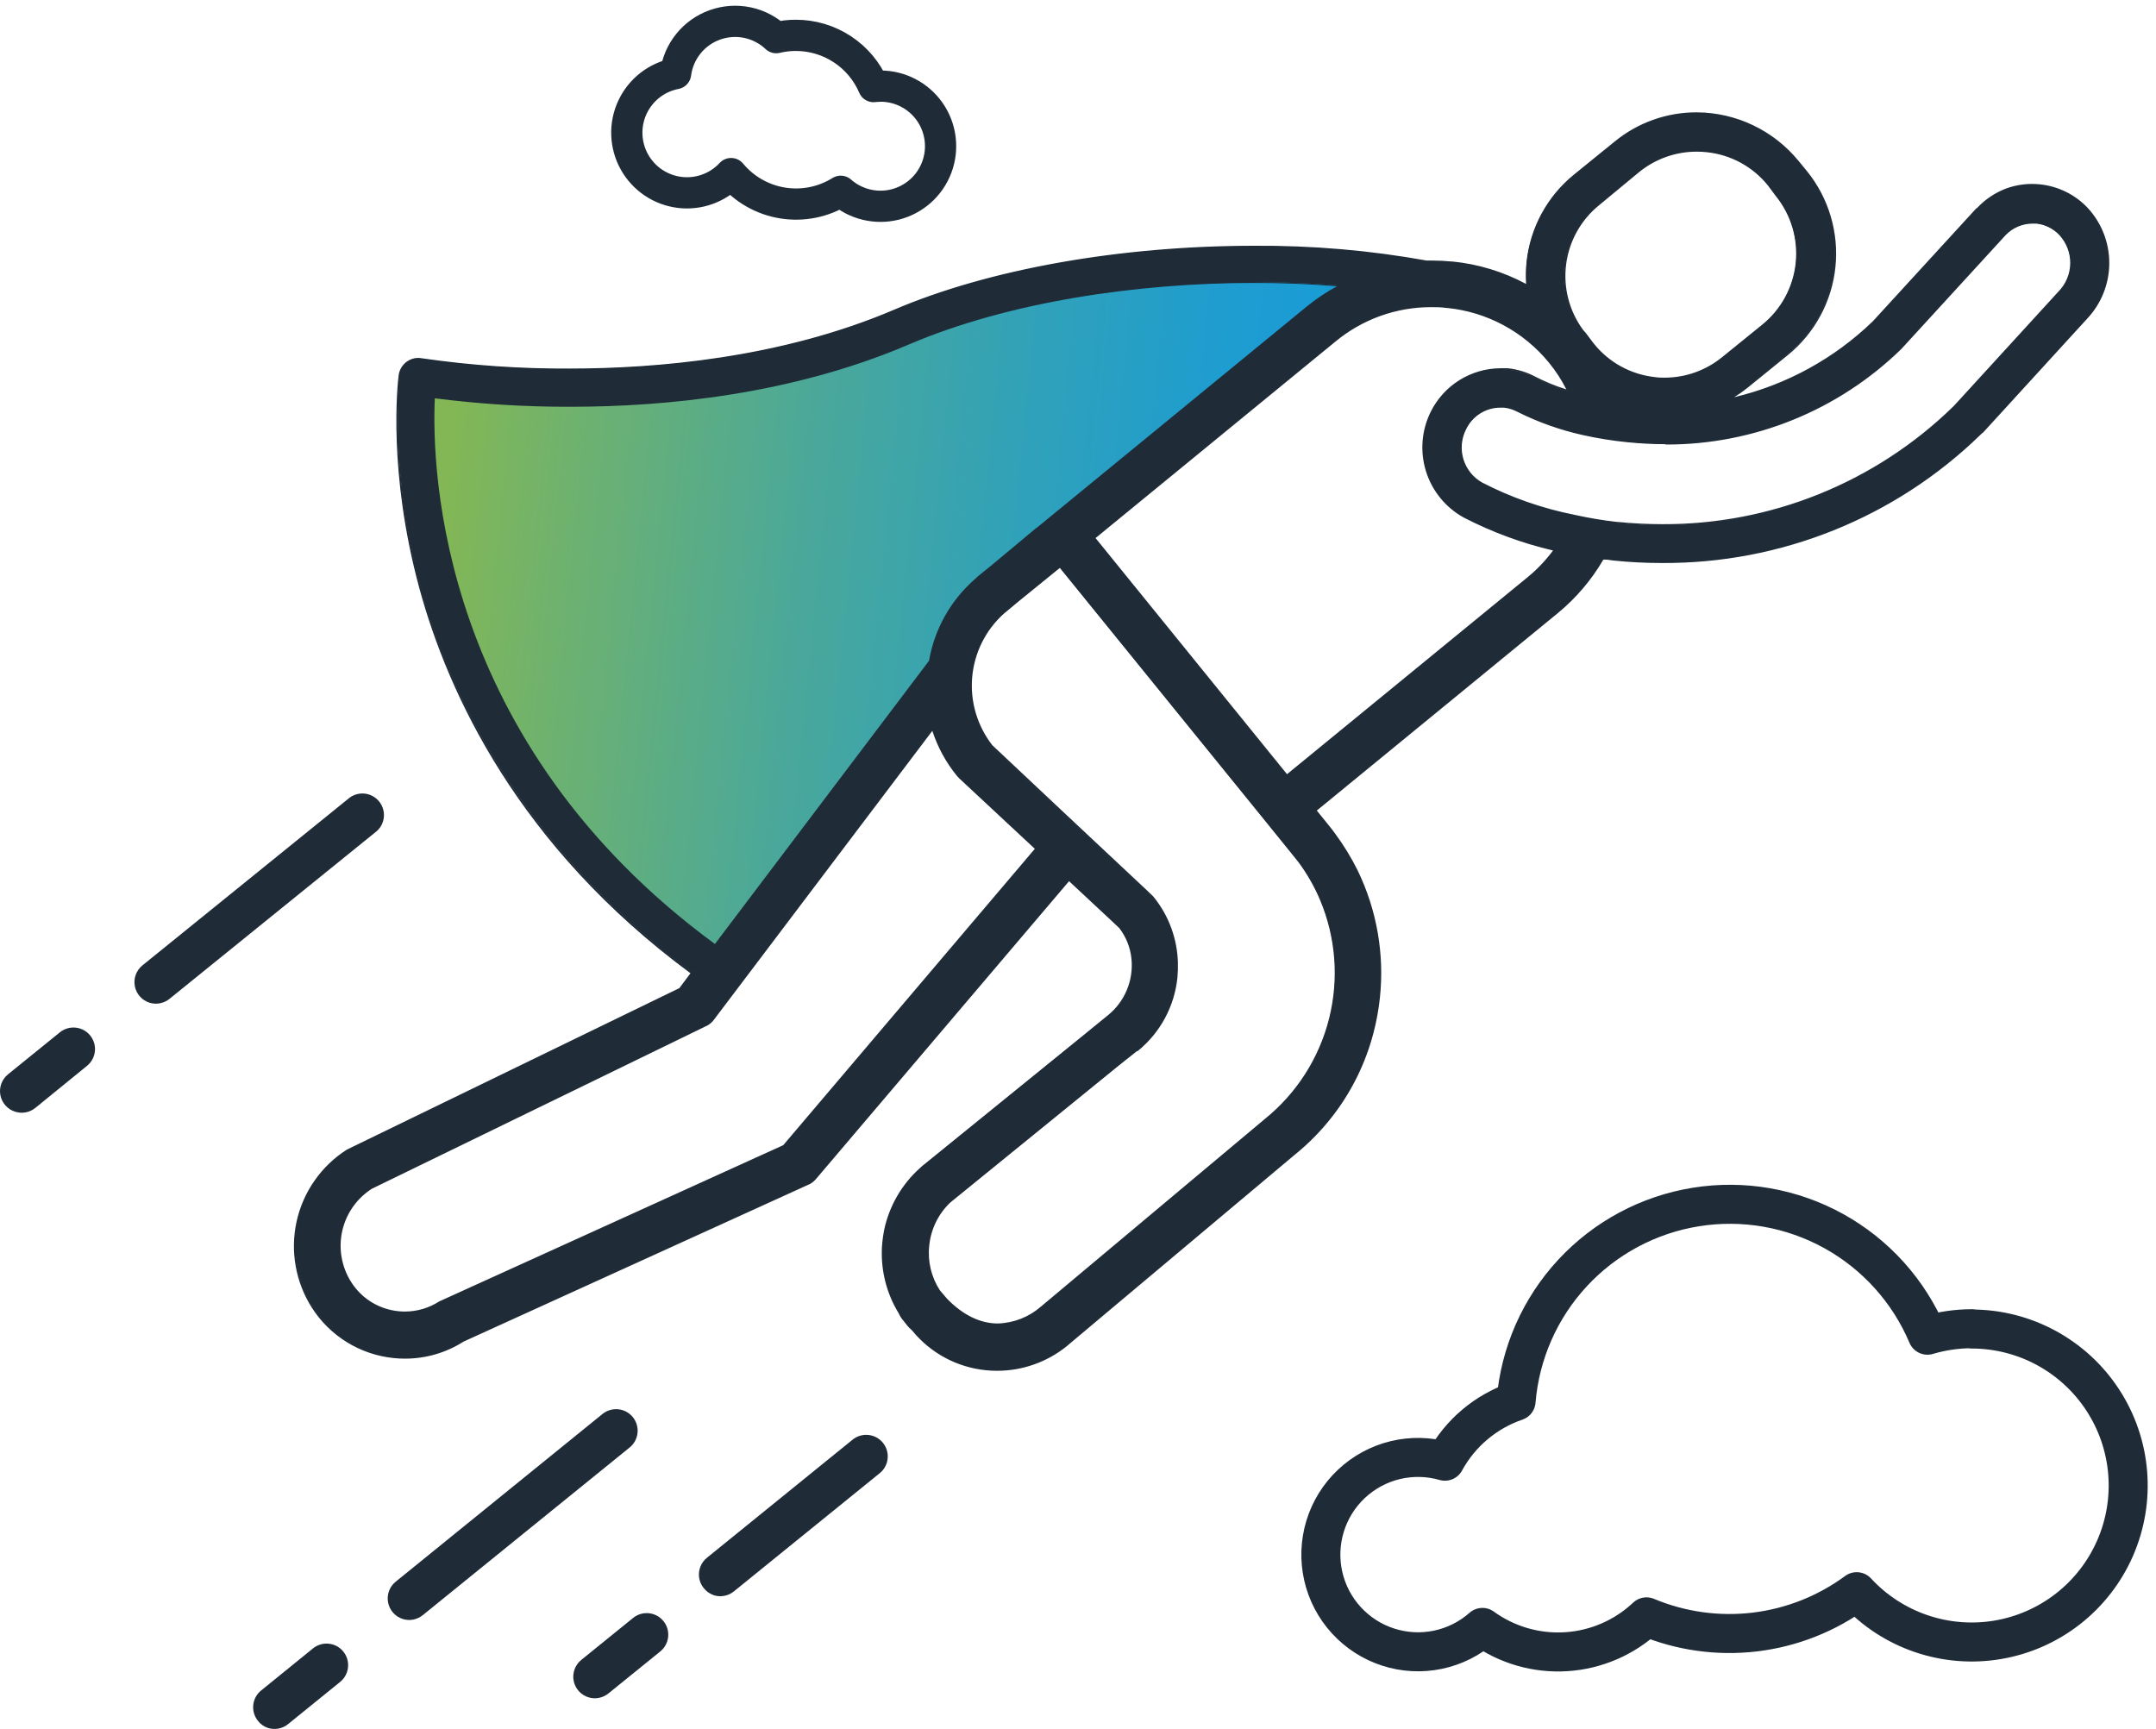 <svg width="101" height="81" viewBox="0 0 101 81" fill="none" xmlns="http://www.w3.org/2000/svg">
<path d="M18.869 75.849C18.695 75.794 18.54 75.693 18.418 75.557C18.297 75.421 18.215 75.255 18.181 75.077C18.146 74.898 18.161 74.713 18.222 74.542C18.284 74.371 18.391 74.22 18.532 74.104L28.224 66.244C28.433 66.075 28.699 65.996 28.966 66.023C29.232 66.051 29.477 66.184 29.646 66.392C29.814 66.6 29.894 66.867 29.866 67.133C29.838 67.4 29.706 67.644 29.497 67.813L19.798 75.674C19.669 75.776 19.517 75.846 19.355 75.877C19.193 75.907 19.026 75.898 18.869 75.849Z" fill="#1F2C38"/>
<path d="M33.444 74.737C33.256 74.673 33.09 74.556 32.966 74.401C32.883 74.297 32.82 74.179 32.783 74.051C32.745 73.924 32.733 73.79 32.747 73.659C32.761 73.527 32.801 73.399 32.865 73.282C32.928 73.166 33.014 73.063 33.118 72.979L39.941 67.446C40.044 67.362 40.162 67.3 40.29 67.262C40.417 67.224 40.55 67.212 40.682 67.226C40.814 67.24 40.942 67.279 41.059 67.342C41.175 67.406 41.279 67.491 41.362 67.594C41.446 67.697 41.508 67.816 41.546 67.943C41.584 68.07 41.596 68.204 41.582 68.335C41.569 68.468 41.529 68.596 41.466 68.712C41.403 68.829 41.317 68.932 41.214 69.015L34.387 74.549C34.258 74.656 34.104 74.73 33.94 74.762C33.775 74.795 33.605 74.787 33.444 74.737Z" fill="#1F2C38"/>
<path d="M27.564 79.516C27.39 79.462 27.234 79.361 27.112 79.225C26.99 79.089 26.908 78.922 26.873 78.743C26.839 78.564 26.853 78.379 26.916 78.207C26.978 78.035 27.086 77.884 27.227 77.768L29.659 75.798C29.867 75.629 30.134 75.55 30.4 75.578C30.667 75.606 30.911 75.738 31.08 75.947C31.249 76.155 31.328 76.421 31.3 76.688C31.273 76.954 31.14 77.199 30.932 77.368L28.5 79.338C28.371 79.442 28.218 79.513 28.055 79.544C27.891 79.576 27.723 79.566 27.564 79.516Z" fill="#1F2C38"/>
<path d="M12.557 80.954C12.368 80.893 12.202 80.776 12.082 80.618C11.915 80.41 11.836 80.144 11.864 79.878C11.891 79.612 12.023 79.368 12.23 79.2L14.662 77.226C14.87 77.057 15.137 76.978 15.403 77.006C15.67 77.034 15.914 77.166 16.083 77.374C16.252 77.582 16.331 77.849 16.303 78.116C16.276 78.382 16.143 78.627 15.935 78.796L13.5 80.769C13.371 80.876 13.217 80.949 13.052 80.981C12.887 81.013 12.717 81.004 12.557 80.954Z" fill="#1F2C38"/>
<path d="M7.007 46.977C6.833 46.922 6.676 46.822 6.555 46.685C6.433 46.549 6.351 46.383 6.316 46.203C6.282 46.024 6.296 45.839 6.359 45.667C6.421 45.495 6.529 45.344 6.67 45.229L16.376 37.372C16.586 37.217 16.846 37.149 17.105 37.182C17.363 37.215 17.598 37.347 17.762 37.549C17.925 37.751 18.005 38.009 17.983 38.268C17.962 38.528 17.841 38.769 17.646 38.941L7.953 46.785C7.824 46.893 7.67 46.967 7.505 47.001C7.339 47.035 7.168 47.026 7.007 46.977Z" fill="#1F2C38"/>
<path d="M0.709 52.082C0.535 52.028 0.379 51.927 0.257 51.791C0.135 51.655 0.053 51.488 0.018 51.309C-0.016 51.13 -0.002 50.944 0.061 50.773C0.123 50.601 0.231 50.45 0.372 50.334L2.804 48.364C2.907 48.28 3.026 48.218 3.153 48.18C3.28 48.142 3.413 48.13 3.545 48.144C3.677 48.157 3.805 48.197 3.922 48.26C4.039 48.324 4.142 48.409 4.225 48.512C4.309 48.615 4.371 48.734 4.409 48.861C4.447 48.988 4.459 49.121 4.445 49.254C4.432 49.386 4.392 49.513 4.329 49.63C4.266 49.747 4.18 49.85 4.077 49.933L1.656 51.904C1.525 52.01 1.37 52.082 1.205 52.113C1.04 52.144 0.869 52.133 0.709 52.082Z" fill="#1F2C38"/>
<path d="M46.707 64.179C46.528 64.179 46.346 64.179 46.168 64.152C45.505 64.085 44.862 63.887 44.276 63.571C43.69 63.254 43.172 62.824 42.753 62.307L42.689 62.25C42.637 62.204 42.588 62.155 42.544 62.101L42.288 61.785C42.25 61.738 42.216 61.687 42.187 61.633C42.164 61.593 42.143 61.552 42.127 61.509C41.615 60.665 41.346 59.697 41.352 58.71C41.351 58.526 41.36 58.341 41.379 58.158C41.399 57.979 41.426 57.794 41.467 57.599C41.699 56.486 42.282 55.477 43.13 54.719L43.174 54.679C43.228 54.632 43.278 54.584 43.336 54.541L51.924 47.573C52.32 47.257 52.63 46.846 52.827 46.379C53.023 45.912 53.099 45.403 53.048 44.899C52.994 44.361 52.79 43.85 52.459 43.423L52.105 43.087L50.085 41.197L38.2 55.204C38.124 55.292 38.034 55.367 37.934 55.426L21.691 62.802C20.886 63.316 19.951 63.591 18.997 63.593C18.818 63.593 18.636 63.593 18.461 63.566C17.691 63.486 16.949 63.232 16.291 62.824C15.633 62.415 15.076 61.863 14.662 61.209C13.908 60.02 13.655 58.582 13.958 57.207C14.262 55.832 15.097 54.634 16.282 53.874L31.882 46.303L32.427 45.572C24.345 39.614 21.047 32.471 19.704 27.524C18.232 22.095 18.693 18.013 18.737 17.565C18.766 17.329 18.887 17.113 19.074 16.966C19.225 16.859 19.407 16.805 19.593 16.811C19.645 16.806 19.698 16.806 19.751 16.811C22.049 17.146 24.369 17.307 26.692 17.293C30.689 17.293 36.573 16.814 41.911 14.534C46.353 12.632 52.493 11.544 58.75 11.544C61.46 11.525 64.166 11.758 66.833 12.238H67.085C67.382 12.238 67.682 12.238 67.978 12.278H68.025C69.251 12.402 70.44 12.771 71.521 13.362C71.49 13.003 71.49 12.641 71.521 12.281C71.608 11.488 71.851 10.719 72.236 10.02C72.621 9.321 73.14 8.704 73.764 8.206L75.67 6.66C76.923 5.653 78.523 5.182 80.122 5.35C81.72 5.517 83.188 6.311 84.204 7.556L84.608 8.048C85.621 9.303 86.096 10.909 85.928 12.514C85.76 14.118 84.964 15.591 83.712 16.609L81.816 18.158C81.559 18.367 81.284 18.554 80.995 18.717C83.55 18.158 85.898 16.896 87.774 15.073L92.603 9.789L92.644 9.752C93.022 9.364 93.482 9.066 93.991 8.88C94.495 8.693 95.036 8.627 95.57 8.684C96.411 8.773 97.193 9.161 97.773 9.776C98.417 10.474 98.773 11.391 98.769 12.341C98.766 13.291 98.403 14.205 97.753 14.898L92.863 20.233H92.802L92.832 20.26C92.802 20.297 92.768 20.331 92.731 20.361C88.748 24.23 83.403 26.379 77.849 26.345C77.084 26.345 76.32 26.306 75.559 26.227L75.222 26.184H75.084C74.527 27.144 73.802 27.996 72.942 28.699L61.616 37.981L62.219 38.725C62.317 38.84 62.408 38.958 62.495 39.062C62.903 39.611 63.26 40.196 63.559 40.81C64.45 42.647 64.807 44.697 64.59 46.727C64.387 48.689 63.66 50.559 62.485 52.143C61.942 52.863 61.313 53.514 60.612 54.083L50.118 62.876L49.94 63.028C49.026 63.77 47.885 64.177 46.707 64.179ZM53.247 49.209L44.464 56.349C43.905 56.884 43.554 57.6 43.474 58.37C43.391 59.117 43.572 59.87 43.986 60.498L44.322 60.896C45.08 61.667 45.892 62.058 46.734 62.058C47.489 62.034 48.213 61.748 48.781 61.249L59.282 52.463C60.339 51.607 61.183 50.519 61.751 49.283C62.149 48.406 62.404 47.47 62.505 46.512C62.66 45.032 62.44 43.536 61.865 42.164C61.6 41.533 61.261 40.936 60.855 40.386C60.771 40.268 60.68 40.153 60.586 40.049L49.65 26.578L47.684 28.174L46.98 28.757C46.122 29.535 45.591 30.609 45.493 31.763C45.395 32.917 45.737 34.065 46.451 34.977L49.65 37.981L53.719 41.794L53.904 41.969C53.939 42.001 53.972 42.036 54.002 42.073C54.698 42.933 55.094 43.998 55.126 45.104C55.136 45.341 55.129 45.578 55.106 45.815C55.041 46.48 54.843 47.126 54.525 47.714C54.207 48.302 53.775 48.821 53.254 49.24L53.224 49.213L53.247 49.209ZM33.417 47.744C33.343 47.846 33.25 47.932 33.145 48L17.393 55.669C17.039 55.895 16.733 56.19 16.493 56.534C16.252 56.879 16.082 57.268 15.992 57.679C15.902 58.09 15.894 58.514 15.968 58.928C16.042 59.342 16.197 59.737 16.423 60.091C16.635 60.425 16.911 60.714 17.236 60.942C17.56 61.169 17.926 61.329 18.313 61.414C18.529 61.462 18.749 61.487 18.97 61.488C19.543 61.488 20.105 61.322 20.586 61.01L36.718 53.689L48.536 39.769L44.956 36.432C44.926 36.404 44.899 36.374 44.875 36.341C44.344 35.696 43.942 34.955 43.689 34.159L33.417 47.744ZM20.411 18.71C20.256 22.381 20.775 34.822 33.481 44.171L43.487 30.936C43.74 29.441 44.506 28.081 45.653 27.09L45.713 27.032L45.835 26.925L46.343 26.517L48.505 24.725L48.542 24.705L61.199 14.336C61.603 14.003 62.035 13.705 62.488 13.443C61.283 13.345 60.03 13.298 58.754 13.298C52.762 13.298 46.875 14.346 42.605 16.174C36.95 18.593 30.848 19.101 26.726 19.101C24.615 19.104 22.506 18.974 20.411 18.71ZM60.293 36.344L71.609 27.076C72.068 26.698 72.478 26.262 72.828 25.779C71.356 25.439 69.932 24.915 68.591 24.22C67.751 23.758 67.124 22.989 66.839 22.074C66.555 21.159 66.636 20.17 67.065 19.313C67.362 18.712 67.821 18.204 68.389 17.847C68.958 17.491 69.614 17.299 70.285 17.293C70.405 17.293 70.526 17.299 70.645 17.313C71.098 17.36 71.537 17.495 71.939 17.71C72.43 17.963 72.945 18.17 73.474 18.33C72.944 17.244 72.145 16.311 71.153 15.621C70.161 14.931 69.009 14.506 67.806 14.386L67.776 14.342V14.383C67.537 14.359 67.291 14.349 67.048 14.349C65.397 14.343 63.796 14.915 62.522 15.966L51.253 25.19L60.293 36.344ZM75.784 24.493C76.472 24.563 77.162 24.598 77.852 24.597C82.952 24.624 87.858 22.645 91.512 19.088L96.456 13.699C96.803 13.338 96.999 12.859 97.005 12.358C97.011 11.857 96.825 11.373 96.487 11.005C96.196 10.697 95.806 10.502 95.385 10.456C95.323 10.453 95.262 10.453 95.2 10.456C94.958 10.457 94.719 10.506 94.497 10.601C94.275 10.696 94.074 10.834 93.907 11.008L89.034 16.313C86.088 19.188 82.133 20.794 78.017 20.785C77.428 20.785 76.839 20.754 76.253 20.691C75.547 20.62 74.847 20.508 74.154 20.354C73.104 20.118 72.086 19.754 71.124 19.27C70.924 19.163 70.705 19.096 70.48 19.071C70.42 19.067 70.359 19.067 70.298 19.071C69.956 19.074 69.621 19.173 69.331 19.357C69.042 19.541 68.81 19.802 68.662 20.111C68.436 20.556 68.391 21.071 68.536 21.547C68.681 22.024 69.005 22.427 69.44 22.671C70.804 23.367 72.26 23.869 73.764 24.16C74.419 24.298 75.081 24.403 75.748 24.473L75.791 24.52L75.784 24.493ZM79.489 7.075C78.501 7.074 77.543 7.413 76.775 8.034L74.872 9.577C74.005 10.273 73.441 11.277 73.297 12.379C73.153 13.481 73.441 14.596 74.101 15.491L74.144 15.541C74.172 15.57 74.198 15.601 74.222 15.632C74.343 15.78 74.455 15.929 74.559 16.077L74.609 16.144C74.966 16.583 75.407 16.947 75.905 17.216C76.403 17.485 76.949 17.653 77.512 17.71C77.664 17.727 77.817 17.734 77.97 17.734C78.951 17.731 79.901 17.393 80.665 16.777L82.571 15.232C83.455 14.509 84.018 13.467 84.137 12.332C84.257 11.196 83.922 10.059 83.207 9.169L82.857 8.671C82.501 8.23 82.061 7.863 81.563 7.593C81.065 7.323 80.518 7.155 79.954 7.098C79.799 7.082 79.644 7.074 79.489 7.075Z" fill="#1F2C38"/>
<path d="M79.489 5.36C79.701 5.36 79.917 5.36 80.132 5.394C80.922 5.474 81.687 5.709 82.385 6.086C83.083 6.464 83.699 6.976 84.197 7.593L84.598 8.088C85.603 9.335 86.073 10.929 85.906 12.522C85.74 14.114 84.95 15.577 83.709 16.589L81.806 18.131C81.476 18.391 81.121 18.616 80.745 18.805C83.412 18.283 85.87 16.996 87.818 15.1L92.624 9.819H92.644L92.664 9.799C93.035 9.415 93.489 9.12 93.991 8.937C94.372 8.796 94.776 8.724 95.183 8.725C95.66 8.726 96.131 8.824 96.569 9.012C97.007 9.201 97.401 9.477 97.729 9.823C98.366 10.511 98.717 11.415 98.714 12.353C98.71 13.29 98.351 14.191 97.709 14.874L92.832 20.206L92.816 20.223C92.785 20.257 92.752 20.289 92.718 20.32C88.741 24.182 83.406 26.327 77.862 26.291C77.1 26.293 76.338 26.253 75.579 26.174C75.407 26.174 75.242 26.133 75.074 26.113C74.516 27.078 73.788 27.933 72.925 28.639L61.555 37.961L62.185 38.739C62.279 38.853 62.37 38.966 62.458 39.076C62.864 39.621 63.219 40.203 63.519 40.813C64.401 42.645 64.751 44.687 64.529 46.707C64.471 47.276 64.368 47.838 64.223 48.391C63.871 49.735 63.263 50.999 62.431 52.112C61.891 52.832 61.265 53.483 60.565 54.049L50.088 62.849L49.91 63.001C49.004 63.735 47.873 64.136 46.707 64.135C46.529 64.137 46.351 64.128 46.175 64.109C44.845 63.971 43.625 63.312 42.78 62.276L42.712 62.212C42.661 62.169 42.614 62.12 42.571 62.068L42.315 61.751C42.277 61.707 42.245 61.658 42.217 61.606C42.197 61.566 42.177 61.529 42.157 61.485C41.647 60.647 41.382 59.684 41.389 58.703C41.386 58.52 41.395 58.337 41.416 58.154C41.434 57.969 41.462 57.784 41.5 57.602C41.732 56.497 42.311 55.495 43.154 54.743C43.221 54.682 43.285 54.621 43.352 54.568L50.704 48.603L51.944 47.593C52.343 47.27 52.655 46.854 52.854 46.381C53.053 45.907 53.131 45.392 53.082 44.882C53.029 44.336 52.822 43.816 52.486 43.383L52.129 43.046L50.068 41.127L38.166 55.16C38.094 55.244 38.009 55.316 37.913 55.373L21.674 62.765C20.869 63.279 19.934 63.551 18.98 63.55C18.802 63.551 18.624 63.542 18.447 63.523C17.686 63.444 16.952 63.194 16.3 62.792C15.648 62.391 15.095 61.847 14.682 61.202C13.932 60.023 13.68 58.596 13.981 57.231C14.282 55.867 15.112 54.678 16.289 53.924L31.885 46.357L32.471 45.579C24.388 39.648 21.084 32.532 19.727 27.531C18.202 21.91 18.74 17.764 18.764 17.582C18.779 17.47 18.817 17.362 18.875 17.265C18.932 17.168 19.009 17.083 19.101 17.017C19.242 16.909 19.415 16.851 19.593 16.851C19.643 16.848 19.694 16.848 19.744 16.851C22.044 17.194 24.367 17.36 26.692 17.35C31.016 17.35 36.728 16.808 41.928 14.585C46.744 12.524 53.025 11.598 58.767 11.598C61.471 11.58 64.171 11.812 66.833 12.291H67.096C67.392 12.291 67.689 12.306 67.985 12.335H68.038C69.278 12.461 70.479 12.838 71.568 13.443C71.533 13.059 71.533 12.672 71.568 12.288C71.649 11.501 71.885 10.739 72.262 10.043C72.638 9.348 73.149 8.734 73.764 8.237L75.683 6.708C76.757 5.83 78.103 5.354 79.489 5.36ZM78.007 17.791C78.999 17.785 79.958 17.439 80.725 16.811L82.631 15.265C83.524 14.534 84.092 13.48 84.212 12.332C84.332 11.184 83.994 10.036 83.271 9.136L82.874 8.644C82.515 8.197 82.071 7.825 81.567 7.551C81.064 7.276 80.511 7.104 79.94 7.044C79.79 7.036 79.639 7.036 79.489 7.044C78.491 7.043 77.523 7.384 76.748 8.011L74.845 9.553C73.979 10.263 73.418 11.277 73.277 12.388C73.136 13.499 73.426 14.621 74.087 15.524C74.127 15.575 74.171 15.619 74.208 15.666C74.33 15.814 74.444 15.962 74.545 16.114L74.596 16.178C74.957 16.621 75.401 16.989 75.905 17.261C76.408 17.533 76.96 17.703 77.529 17.761C77.682 17.778 77.836 17.787 77.99 17.788M78.017 20.751C77.43 20.751 76.843 20.721 76.259 20.66C75.557 20.591 74.86 20.479 74.171 20.324C73.119 20.093 72.101 19.729 71.14 19.243C70.931 19.13 70.703 19.06 70.467 19.037H70.281C69.929 19.039 69.585 19.14 69.287 19.328C68.989 19.516 68.75 19.784 68.597 20.101C68.366 20.556 68.32 21.082 68.468 21.57C68.616 22.058 68.948 22.469 69.392 22.718C70.772 23.416 72.244 23.915 73.764 24.2C74.421 24.34 75.086 24.444 75.754 24.513H75.801C76.475 24.581 77.169 24.618 77.876 24.618C82.98 24.64 87.891 22.664 91.556 19.111L91.603 19.061L96.5 13.706C96.856 13.339 97.057 12.849 97.063 12.338C97.069 11.827 96.878 11.333 96.53 10.958C96.228 10.644 95.822 10.45 95.388 10.412C95.326 10.409 95.263 10.409 95.2 10.412C94.953 10.413 94.708 10.464 94.481 10.561C94.254 10.658 94.048 10.8 93.876 10.978L89.003 16.282C86.071 19.157 82.124 20.76 78.017 20.741M26.726 19.057C24.601 19.063 22.478 18.93 20.37 18.66C20.219 22.028 20.599 34.765 33.505 44.232L43.521 30.956C43.777 29.464 44.541 28.106 45.683 27.113C45.74 27.059 45.797 27.002 45.861 26.951L46.367 26.544L47.858 25.301L48.505 24.759L48.562 24.722L61.198 14.366C61.641 14.004 62.117 13.685 62.62 13.413C61.377 13.309 60.077 13.255 58.743 13.255C53.25 13.255 47.215 14.15 42.578 16.134C37.092 18.492 31.188 19.057 26.715 19.057M60.292 36.388L71.642 27.09C72.121 26.699 72.546 26.246 72.905 25.742C71.416 25.406 69.976 24.88 68.621 24.176C67.792 23.72 67.171 22.959 66.89 22.055C66.609 21.151 66.689 20.174 67.112 19.327C67.406 18.732 67.859 18.23 68.421 17.877C68.983 17.524 69.632 17.335 70.295 17.33C70.414 17.323 70.533 17.323 70.652 17.33C71.099 17.377 71.532 17.511 71.928 17.724C72.453 17.991 73.001 18.21 73.565 18.377C73.32 17.859 73.012 17.373 72.649 16.929C72.055 16.201 71.322 15.597 70.494 15.152C69.666 14.707 68.758 14.429 67.823 14.336H67.786C67.54 14.312 67.294 14.299 67.052 14.299C65.391 14.296 63.781 14.871 62.498 15.925L51.199 25.183L51.223 25.214L60.292 36.388ZM53.22 49.186L52.351 49.893L44.437 56.322C43.867 56.865 43.508 57.593 43.426 58.377C43.344 59.135 43.529 59.898 43.949 60.535L44.285 60.936C45.053 61.718 45.885 62.115 46.727 62.115C47.492 62.09 48.225 61.801 48.801 61.297L59.299 52.51C59.822 52.083 60.297 51.6 60.714 51.068C61.68 49.821 62.299 48.339 62.506 46.774C62.714 45.209 62.503 43.617 61.896 42.161C61.63 41.528 61.291 40.929 60.885 40.376C60.801 40.254 60.71 40.14 60.616 40.022L59.993 39.254L58.72 37.685L49.654 26.487L47.653 28.11L46.949 28.693C46.084 29.479 45.548 30.563 45.449 31.728C45.35 32.893 45.694 34.052 46.414 34.974L49.62 37.981L53.688 41.794L53.873 41.969C53.907 42 53.939 42.034 53.968 42.07C54.317 42.501 54.591 42.989 54.779 43.511C54.962 44.012 55.064 44.538 55.083 45.07C55.089 45.306 55.082 45.542 55.062 45.778C54.995 46.438 54.798 47.078 54.482 47.661C54.166 48.245 53.737 48.76 53.22 49.176M18.969 61.529C19.551 61.529 20.12 61.362 20.61 61.047L36.735 53.726L48.593 39.766L44.982 36.398C44.956 36.371 44.931 36.341 44.908 36.311H44.885C44.353 35.65 43.953 34.893 43.706 34.081L33.384 47.721C33.312 47.818 33.223 47.9 33.121 47.963L17.373 55.628C16.648 56.093 16.137 56.826 15.951 57.667C15.766 58.508 15.923 59.389 16.386 60.114C16.601 60.455 16.881 60.75 17.211 60.981C17.54 61.212 17.913 61.376 18.306 61.462C18.527 61.509 18.753 61.533 18.98 61.532M79.489 5.263C78.089 5.258 76.73 5.74 75.646 6.627L73.74 8.173C73.115 8.678 72.597 9.302 72.214 10.009C71.831 10.716 71.592 11.492 71.511 12.291C71.477 12.627 71.47 12.965 71.49 13.302C70.42 12.728 69.247 12.371 68.038 12.251H67.991C67.692 12.221 67.392 12.207 67.092 12.207H66.836C64.169 11.727 61.463 11.495 58.753 11.514C52.486 11.514 46.34 12.605 41.891 14.507C36.559 16.787 30.683 17.266 26.689 17.266C24.369 17.278 22.053 17.117 19.758 16.784C19.702 16.774 19.646 16.768 19.589 16.767C19.393 16.768 19.203 16.831 19.047 16.949C18.947 17.023 18.863 17.116 18.799 17.223C18.735 17.33 18.694 17.449 18.676 17.572C18.619 18.027 18.171 22.122 19.643 27.551C20.99 32.498 24.277 39.638 32.346 45.596L31.824 46.293L16.252 53.857C15.657 54.235 15.143 54.727 14.739 55.305C14.334 55.882 14.048 56.533 13.895 57.221C13.743 57.91 13.728 58.621 13.851 59.315C13.974 60.009 14.232 60.672 14.611 61.266C15.03 61.923 15.593 62.476 16.256 62.884C16.919 63.292 17.666 63.545 18.441 63.624C18.62 63.643 18.799 63.652 18.98 63.651C19.95 63.651 20.9 63.374 21.718 62.852L37.947 55.467C38.055 55.406 38.151 55.326 38.23 55.231L50.081 41.282L52.078 43.144L52.435 43.481C52.757 43.899 52.954 44.4 53.005 44.925C53.054 45.423 52.979 45.924 52.786 46.385C52.593 46.846 52.289 47.252 51.9 47.566L50.661 48.576L43.309 54.541C43.251 54.584 43.196 54.63 43.144 54.679L43.103 54.716C42.247 55.48 41.657 56.497 41.419 57.619C41.382 57.821 41.352 58.003 41.335 58.181C41.314 58.367 41.305 58.554 41.308 58.74C41.312 59.728 41.588 60.695 42.106 61.536C42.122 61.578 42.143 61.619 42.167 61.657C42.195 61.713 42.23 61.765 42.271 61.812L42.524 62.128C42.571 62.184 42.623 62.236 42.679 62.283L42.709 62.314C42.719 62.322 42.728 62.331 42.736 62.34C43.16 62.861 43.682 63.292 44.273 63.61C44.863 63.927 45.511 64.126 46.178 64.193C46.358 64.212 46.539 64.221 46.72 64.22C47.906 64.218 49.055 63.81 49.977 63.065L50.155 62.913L60.629 54.12C61.336 53.551 61.97 52.898 62.515 52.173C63.359 51.052 63.976 49.778 64.334 48.421C64.48 47.869 64.583 47.306 64.644 46.737C64.859 44.7 64.5 42.642 63.61 40.797C63.306 40.182 62.948 39.596 62.539 39.045C62.468 38.944 62.37 38.816 62.263 38.685L61.687 37.974L72.979 28.723C73.832 28.021 74.554 27.172 75.111 26.217H75.222C75.333 26.217 75.448 26.248 75.559 26.258C76.321 26.338 77.086 26.377 77.852 26.376C83.417 26.41 88.773 24.258 92.765 20.381L92.869 20.28H92.886L97.78 14.925C98.439 14.224 98.808 13.298 98.811 12.336C98.815 11.373 98.454 10.445 97.8 9.739C97.212 9.117 96.421 8.726 95.57 8.637C95.03 8.579 94.484 8.646 93.974 8.833C93.461 9.029 92.999 9.338 92.624 9.739L92.603 9.755H92.587L87.74 15.046C85.933 16.796 83.688 18.027 81.24 18.609C81.451 18.479 81.653 18.337 81.847 18.182L83.749 16.639C85.01 15.615 85.813 14.132 85.982 12.517C86.151 10.901 85.673 9.284 84.652 8.021L84.248 7.529C83.669 6.825 82.943 6.258 82.121 5.866C81.299 5.474 80.4 5.268 79.489 5.263ZM78.007 17.693C77.856 17.693 77.704 17.693 77.556 17.67C76.998 17.613 76.457 17.447 75.963 17.181C75.469 16.914 75.033 16.553 74.68 16.117L74.629 16.053C74.518 15.902 74.407 15.754 74.293 15.605L74.208 15.508L74.165 15.46C73.513 14.576 73.227 13.475 73.367 12.385C73.507 11.295 74.061 10.302 74.915 9.611L76.795 8.055C77.558 7.439 78.509 7.103 79.489 7.105C79.64 7.105 79.79 7.112 79.94 7.129C80.499 7.185 81.041 7.351 81.534 7.618C82.028 7.885 82.464 8.248 82.816 8.684L83.194 9.19C83.905 10.071 84.238 11.199 84.12 12.325C84.002 13.452 83.442 14.486 82.564 15.201L80.661 16.744C79.899 17.36 78.947 17.696 77.967 17.693H78.007ZM78.034 20.826C82.16 20.836 86.126 19.226 89.077 16.343L93.957 11.015C94.12 10.845 94.315 10.709 94.532 10.617C94.748 10.524 94.981 10.476 95.217 10.476C95.276 10.473 95.336 10.473 95.395 10.476C95.807 10.519 96.19 10.71 96.473 11.012C96.805 11.371 96.988 11.845 96.982 12.335C96.976 12.824 96.783 13.293 96.443 13.645L91.546 19L91.522 19.024L91.492 19.054C87.847 22.605 82.952 24.582 77.862 24.557C77.189 24.557 76.482 24.52 75.798 24.453H75.747C75.081 24.377 74.418 24.266 73.764 24.119C72.259 23.821 70.803 23.314 69.439 22.61C69.014 22.373 68.697 21.979 68.555 21.512C68.414 21.046 68.459 20.542 68.682 20.108C68.826 19.807 69.052 19.552 69.335 19.373C69.617 19.195 69.944 19.099 70.278 19.098H70.453C70.674 19.123 70.887 19.189 71.083 19.293C72.054 19.78 73.081 20.145 74.141 20.381C74.833 20.536 75.534 20.648 76.239 20.718C76.829 20.778 77.421 20.808 78.014 20.809L78.034 20.826ZM26.742 19.142C30.871 19.142 36.977 18.633 42.638 16.212C46.905 14.386 52.786 13.339 58.77 13.339C59.996 13.339 61.205 13.386 62.367 13.473C61.949 13.719 61.55 13.996 61.175 14.302L48.522 24.655H48.502L48.461 24.682L47.788 25.231L46.296 26.47L45.811 26.891L45.686 27.005L45.629 27.059C44.48 28.06 43.711 29.427 43.453 30.929L33.475 44.114C20.869 34.815 20.303 22.476 20.451 18.758C22.533 19.016 24.628 19.144 26.726 19.142H26.742ZM51.327 25.204L62.556 16.006C63.813 14.963 65.395 14.391 67.028 14.39C67.271 14.39 67.513 14.39 67.752 14.427H67.789C68.714 14.519 69.612 14.793 70.43 15.233C71.249 15.673 71.973 16.27 72.561 16.989C72.879 17.376 73.152 17.796 73.376 18.242C72.883 18.088 72.403 17.892 71.942 17.656C71.536 17.438 71.093 17.301 70.635 17.252C70.517 17.252 70.393 17.252 70.271 17.252C69.596 17.259 68.936 17.453 68.364 17.811C67.792 18.169 67.329 18.679 67.028 19.283C66.594 20.149 66.513 21.15 66.8 22.076C67.088 23.001 67.722 23.779 68.571 24.247C69.896 24.931 71.301 25.449 72.753 25.79C72.415 26.248 72.021 26.663 71.581 27.026L60.292 36.27L51.314 25.197L51.327 25.204ZM53.314 49.226C54.357 48.374 55.019 47.144 55.157 45.804C55.18 45.563 55.188 45.32 55.18 45.077C55.163 44.534 55.059 43.998 54.874 43.487C54.681 42.956 54.401 42.461 54.045 42.023C54.013 41.984 53.978 41.948 53.941 41.915L53.759 41.74L49.691 37.927L46.484 34.91C45.781 34.006 45.444 32.87 45.543 31.729C45.642 30.588 46.168 29.526 47.017 28.757L47.717 28.174L49.65 26.605L58.666 37.718L59.935 39.284L60.559 40.056C60.673 40.197 60.754 40.301 60.828 40.392C61.233 40.94 61.573 41.533 61.838 42.161C62.577 43.917 62.726 45.865 62.263 47.713C61.799 49.561 60.749 51.209 59.269 52.409L48.771 61.206C48.211 61.698 47.496 61.98 46.751 62.004C45.919 62.004 45.117 61.613 44.37 60.849L44.033 60.455C43.628 59.836 43.45 59.095 43.531 58.36C43.606 57.59 43.955 56.873 44.514 56.339L52.419 49.913L53.267 49.24H53.311V49.196L53.314 49.226ZM18.969 61.445C18.752 61.445 18.535 61.421 18.323 61.374C17.941 61.291 17.58 61.133 17.259 60.909C16.939 60.685 16.666 60.4 16.457 60.071C16.232 59.72 16.079 59.329 16.006 58.919C15.932 58.509 15.941 58.088 16.03 57.682C16.12 57.275 16.288 56.89 16.527 56.549C16.766 56.207 17.069 55.916 17.42 55.692L33.158 48.034C33.272 47.964 33.372 47.873 33.451 47.765L43.676 34.239C43.925 35.004 44.314 35.717 44.821 36.341L44.848 36.371L44.925 36.456L48.478 39.766L36.691 53.651L20.576 60.97C20.097 61.279 19.539 61.444 18.969 61.445Z" fill="#1F2C38"/>
<path d="M33.465 44.265C20.64 34.836 20.168 22.284 20.33 18.67V18.623H20.377C22.483 18.891 24.603 19.024 26.726 19.02C30.838 19.02 36.927 18.512 42.554 16.1C46.835 14.268 52.735 13.217 58.737 13.217C60.063 13.217 61.37 13.268 62.616 13.372H62.758L62.65 13.443C62.15 13.714 61.676 14.032 61.236 14.393L48.599 24.756L48.566 24.776L47.892 25.338L46.394 26.578L45.888 26.985L45.774 27.09L45.71 27.15C44.575 28.132 43.816 29.477 43.561 30.956L33.498 44.289L33.465 44.265Z" fill="url(#paint0_linear_1441_319)"/>
<path d="M58.753 13.255C60.1 13.255 61.387 13.308 62.63 13.413C62.127 13.685 61.651 14.004 61.209 14.366L48.572 24.722L48.515 24.759L47.858 25.308L46.367 26.551L45.861 26.958C45.797 27.009 45.74 27.066 45.683 27.12C44.542 28.111 43.778 29.466 43.521 30.956L33.491 44.225C20.599 34.765 20.215 22.041 20.37 18.66C22.478 18.93 24.601 19.063 26.725 19.057C31.198 19.057 37.102 18.481 42.588 16.134C47.225 14.15 53.26 13.255 58.753 13.255ZM58.753 13.17C52.745 13.17 46.841 14.225 42.554 16.057C36.92 18.468 30.837 18.973 26.725 18.973C24.604 18.977 22.485 18.845 20.381 18.579H20.29V18.67C20.128 22.3 20.599 34.883 33.444 44.312L33.512 44.36L33.562 44.296L43.591 31.026V31.006C43.844 29.534 44.598 28.194 45.727 27.214L45.787 27.157L45.905 27.052L46.41 26.645L47.902 25.402L48.559 24.853H48.576L48.616 24.826L61.252 14.474C61.691 14.114 62.162 13.797 62.66 13.527L62.909 13.393L62.626 13.369C61.377 13.265 60.07 13.211 58.743 13.211L58.753 13.17Z" fill="#1F2C38"/>
<path d="M92.381 62.249C91.674 62.25 90.971 62.352 90.293 62.553C89.417 60.483 87.873 58.766 85.906 57.677C83.94 56.589 81.665 56.19 79.446 56.547C77.227 56.903 75.191 57.992 73.664 59.642C72.137 61.291 71.207 63.404 71.022 65.644C69.599 66.132 68.409 67.135 67.688 68.456C66.928 68.238 66.124 68.221 65.355 68.407C64.587 68.594 63.88 68.978 63.305 69.52C62.729 70.063 62.305 70.747 62.075 71.503C61.844 72.26 61.814 73.064 61.988 73.835C62.162 74.607 62.534 75.32 63.068 75.903C63.602 76.487 64.278 76.922 65.031 77.165C65.783 77.408 66.586 77.451 67.361 77.289C68.135 77.127 68.854 76.767 69.446 76.243C70.584 77.069 71.975 77.471 73.378 77.38C74.781 77.29 76.109 76.713 77.132 75.748C78.735 76.42 80.485 76.664 82.211 76.458C83.937 76.251 85.58 75.6 86.979 74.569C87.805 75.464 88.842 76.138 89.994 76.532C91.147 76.926 92.379 77.027 93.58 76.825C94.781 76.623 95.913 76.126 96.874 75.376C97.834 74.628 98.593 73.651 99.081 72.536C99.57 71.42 99.773 70.2 99.672 68.986C99.571 67.773 99.169 66.603 98.502 65.584C97.836 64.564 96.926 63.727 95.855 63.147C94.784 62.567 93.585 62.263 92.368 62.263L92.381 62.249Z" stroke="#1F2C38" stroke-width="1.828" stroke-linecap="round" stroke-linejoin="round"/>
<path d="M41.237 4.037C41.133 4.037 41.028 4.044 40.924 4.057C40.619 3.344 40.111 2.736 39.463 2.309C38.815 1.882 38.056 1.655 37.28 1.656C36.972 1.655 36.664 1.692 36.364 1.764C35.987 1.409 35.519 1.165 35.012 1.059C34.506 0.954 33.979 0.99 33.492 1.164C33.004 1.338 32.574 1.643 32.249 2.046C31.924 2.449 31.716 2.934 31.649 3.448C31.212 3.532 30.801 3.718 30.449 3.992C30.098 4.266 29.817 4.619 29.628 5.023C29.44 5.426 29.349 5.869 29.365 6.314C29.381 6.759 29.501 7.194 29.717 7.583C29.934 7.973 30.239 8.306 30.608 8.554C30.978 8.803 31.401 8.96 31.843 9.014C32.285 9.068 32.734 9.015 33.152 8.862C33.57 8.709 33.946 8.459 34.249 8.132C34.86 8.868 35.717 9.358 36.662 9.51C37.606 9.662 38.574 9.467 39.385 8.961C39.727 9.262 40.136 9.476 40.579 9.584C41.022 9.692 41.484 9.691 41.926 9.582C42.368 9.472 42.777 9.256 43.117 8.954C43.458 8.651 43.72 8.271 43.881 7.844C44.042 7.418 44.097 6.96 44.042 6.507C43.987 6.055 43.823 5.623 43.564 5.248C43.305 4.874 42.959 4.567 42.555 4.356C42.152 4.144 41.703 4.034 41.248 4.034L41.237 4.037Z" stroke="#1F2C38" stroke-width="1.463" stroke-linecap="round" stroke-linejoin="round"/>
<defs>
<linearGradient id="paint0_linear_1441_319" x1="20.24" y1="29.07" x2="61.545" y2="33.244" gradientUnits="userSpaceOnUse">
<stop stop-color="#83B755"/>
<stop offset="0.13" stop-color="#70B26D"/>
<stop offset="0.41" stop-color="#4AA89A"/>
<stop offset="0.66" stop-color="#2FA1BB"/>
<stop offset="0.86" stop-color="#1E9DD0"/>
<stop offset="1" stop-color="#189BD7"/>
</linearGradient>
</defs>
</svg>
